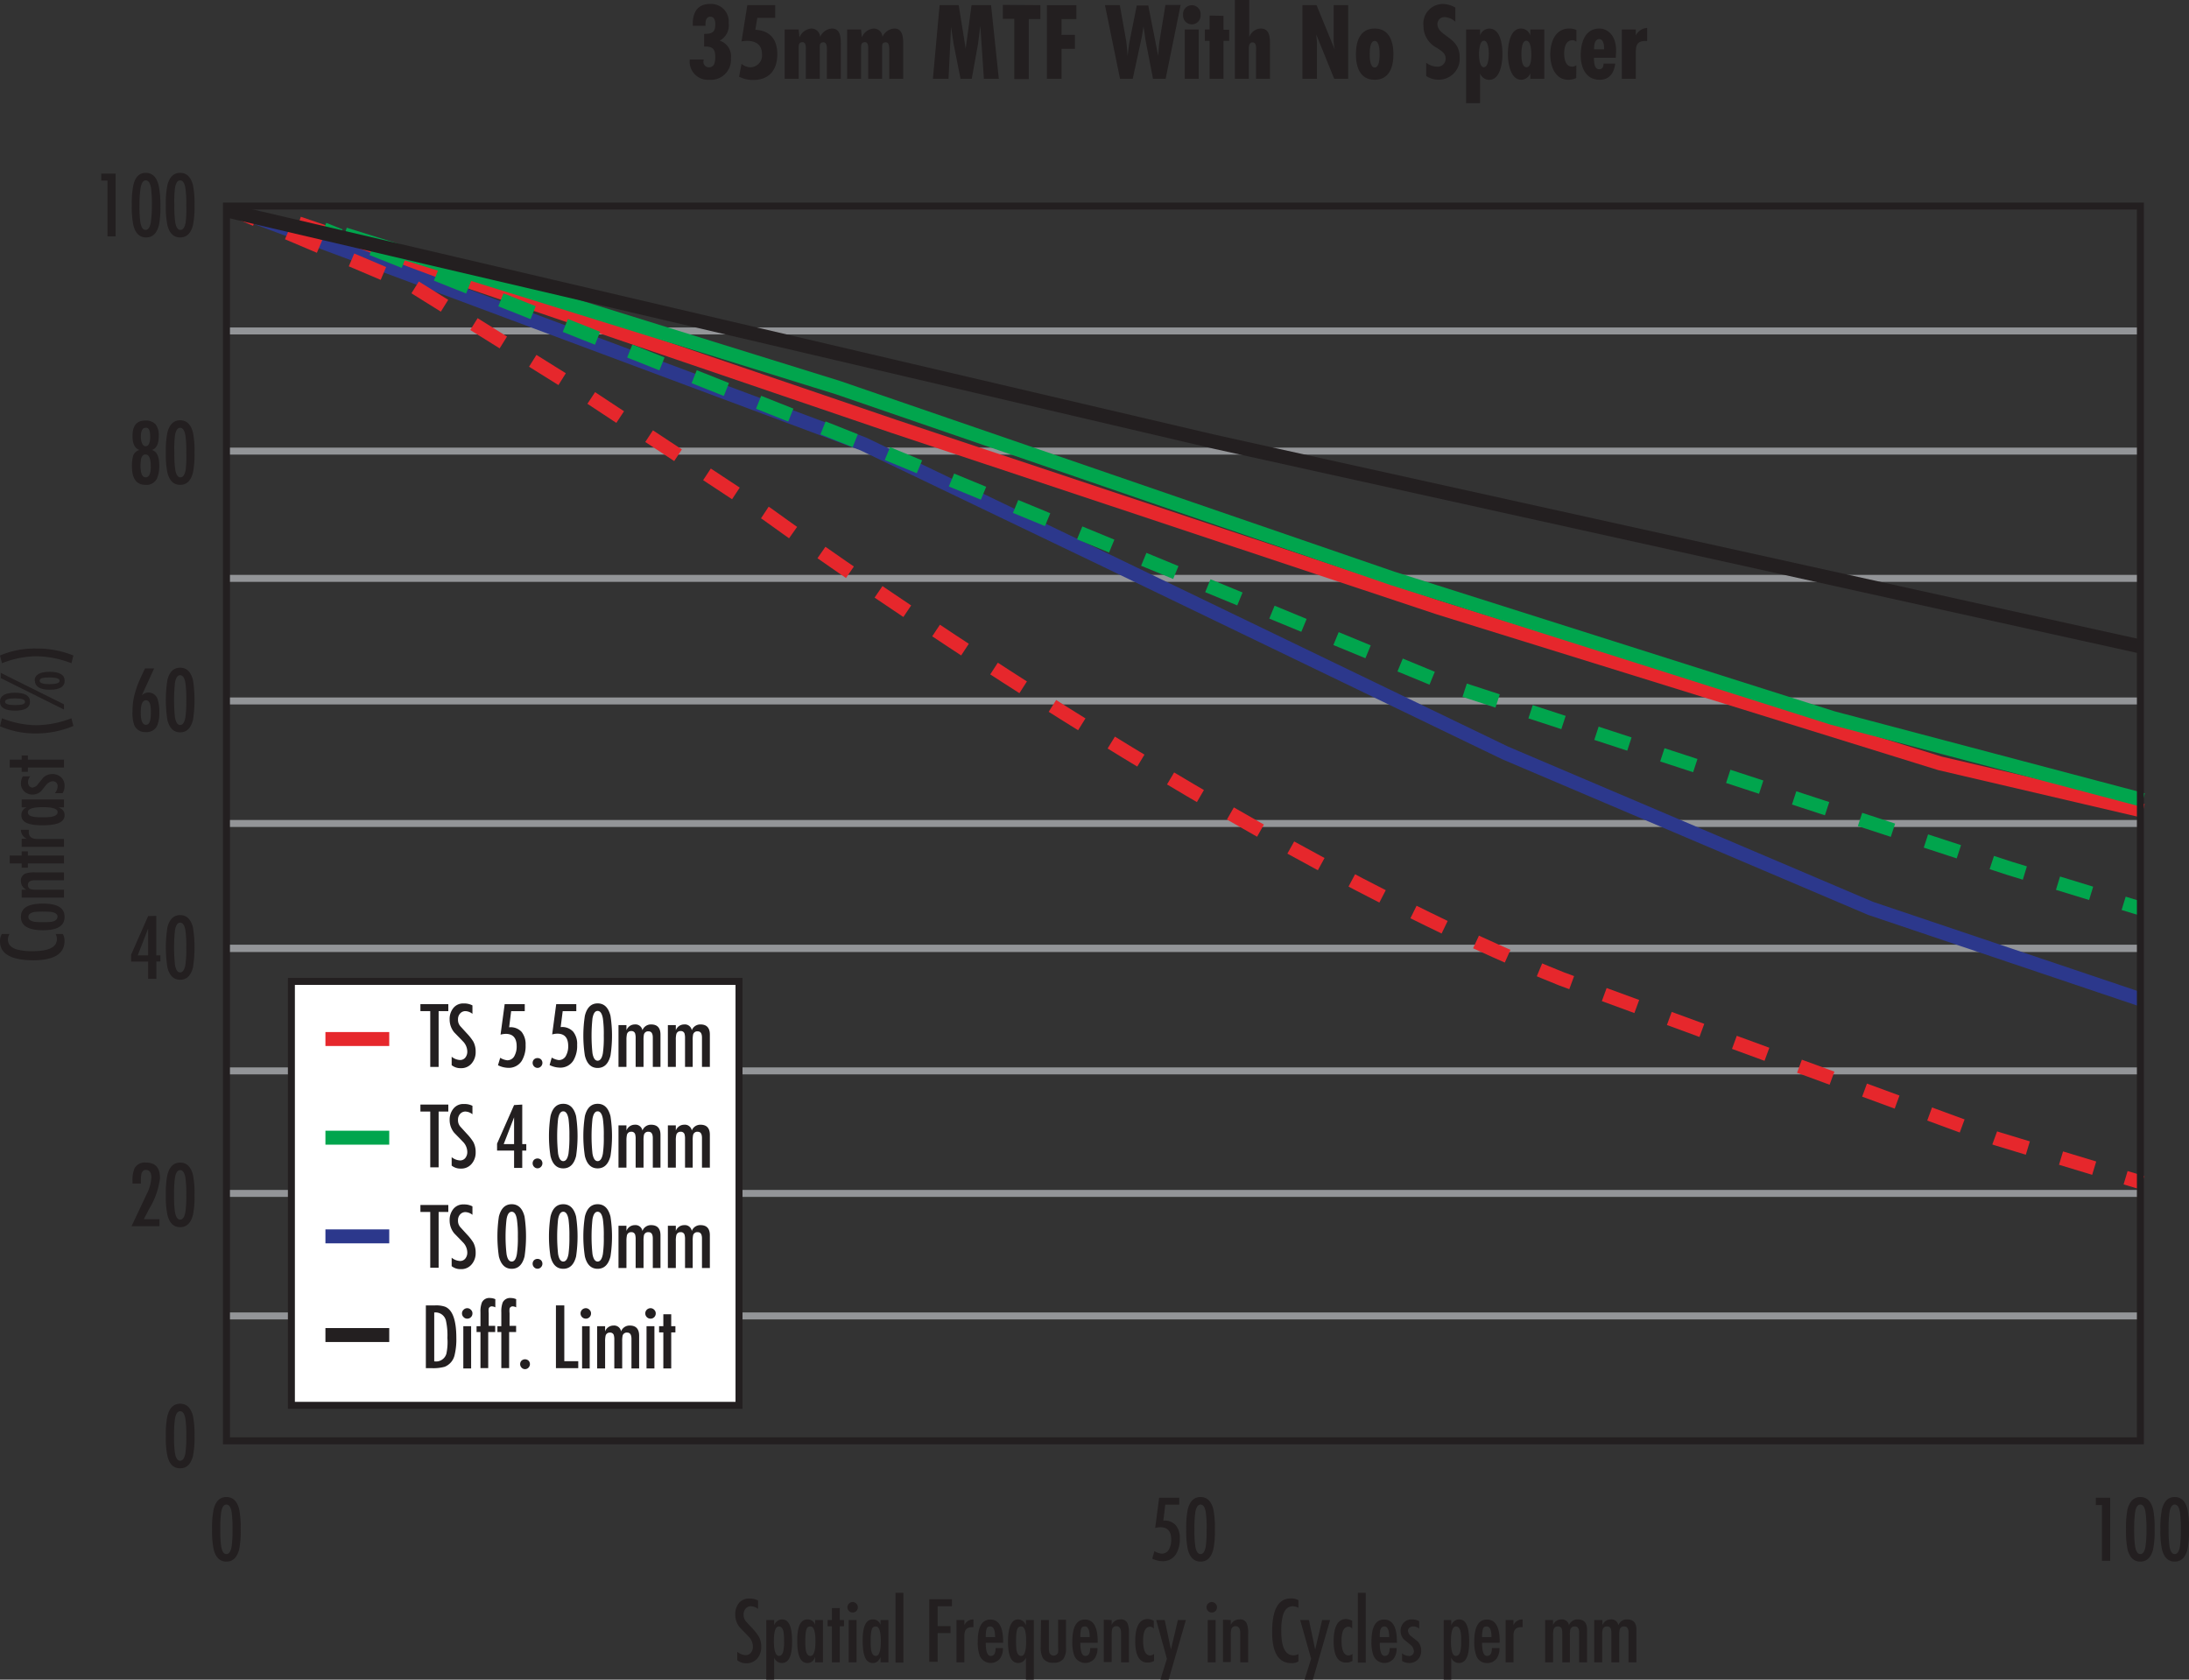 <svg xmlns="http://www.w3.org/2000/svg" viewBox="0 0 313.86 240.87"><rect x="0" y="0" width="313.86" height="240.87" fill="#333333" stroke="none"/><defs><style>.cls-1,.cls-3,.cls-4,.cls-5,.cls-6,.cls-7,.cls-8,.cls-9{fill:none;}.cls-1{stroke:#939598;}.cls-1,.cls-10,.cls-11,.cls-3,.cls-4,.cls-5,.cls-6,.cls-7,.cls-8,.cls-9{stroke-miterlimit:10;}.cls-2{fill:#231f20;}.cls-3,.cls-5{stroke:#e6272c;}.cls-11,.cls-3,.cls-4,.cls-5,.cls-6,.cls-7,.cls-8{stroke-width:2px;}.cls-4{stroke:#2c388c;}.cls-5{stroke-dasharray:4.97 4.97;}.cls-6,.cls-7{stroke:#01a54d;}.cls-7{stroke-dasharray:4.97 4.97;}.cls-10,.cls-11,.cls-8,.cls-9{stroke:#231f20;}.cls-10,.cls-11{fill:#fff;}</style></defs><g id="Layer_2" data-name="Layer 2"><g id="Layer_2-2" data-name="Layer 2"><path class="cls-1" d="M279.44,206.62v0Z"/><path class="cls-1" d="M252,206.62v0Z"/><path class="cls-1" d="M224.56,206.62v0Z"/><path class="cls-1" d="M196.45,206.62v0Z"/><path class="cls-1" d="M169.68,206.62v0Z"/><path class="cls-1" d="M142.23,206.62v0Z"/><path class="cls-1" d="M114.79,206.62v0Z"/><path class="cls-1" d="M87.35,206.62v0Z"/><path class="cls-1" d="M59.91,206.62v0Z"/><line class="cls-1" x1="32.47" y1="47.46" x2="307.27" y2="47.46"/><line class="cls-1" x1="32.47" y1="64.69" x2="307.27" y2="64.69"/><line class="cls-1" x1="32.47" y1="82.94" x2="307.27" y2="82.94"/><line class="cls-1" x1="307.27" y1="100.52" x2="32.47" y2="100.52"/><line class="cls-1" x1="307.27" y1="118.09" x2="32.47" y2="118.09"/><line class="cls-1" x1="307.27" y1="136" x2="32.47" y2="136"/><line class="cls-1" x1="307.27" y1="153.57" x2="32.47" y2="153.57"/><line class="cls-1" x1="307.27" y1="171.14" x2="32.47" y2="171.14"/><line class="cls-1" x1="307.27" y1="136" x2="32.47" y2="136"/><line class="cls-1" x1="307.27" y1="188.71" x2="32.47" y2="188.71"/><path class="cls-2" d="M108.69,229.52v1.21a1.77,1.77,0,0,0-1-.39,1,1,0,0,0-.78.34,1.23,1.23,0,0,0-.29.83,1.42,1.42,0,0,0,.33,1l.92,1a6.66,6.66,0,0,1,.93,1.19,3,3,0,0,1,.35,1.46,2.52,2.52,0,0,1-.56,1.66,2,2,0,0,1-1.56.7,2,2,0,0,1-1.32-.43v-1.21a2.05,2.05,0,0,0,1.18.47.94.94,0,0,0,.81-.39,1.38,1.38,0,0,0,.25-.87,2.12,2.12,0,0,0-.66-1.45l-1.21-1.25a2.89,2.89,0,0,1-.66-1.84,2.56,2.56,0,0,1,.5-1.63,1.82,1.82,0,0,1,1.53-.68A2.51,2.51,0,0,1,108.69,229.52Z"/><path class="cls-2" d="M111,232.32v.78a1.22,1.22,0,0,1,1.13-.87c1,0,1.44,1.06,1.44,3.19s-.5,3.06-1.48,3.06a1.17,1.17,0,0,1-1.09-.78v3.17h-1.13v-8.55Zm.67,5.15c.31,0,.53-.23.64-.68a6.75,6.75,0,0,0,.11-1.43,8.81,8.81,0,0,0-.06-1.25q-.15-.87-.69-.87c-.47,0-.71.7-.71,2.12S111.24,237.47,111.71,237.47Z"/><path class="cls-2" d="M116.88,238.38v-.78a1.6,1.6,0,0,1-.41.64,1,1,0,0,1-.71.24c-1,0-1.45-1.07-1.45-3.2s.5-3.05,1.48-3.05a1.13,1.13,0,0,1,1.09.77v-.68H118v6.06Zm-.67-.91c.47,0,.71-.71.71-2.12s-.24-2.11-.71-2.11-.59.29-.68.87a8.55,8.55,0,0,0-.06,1.24,8.72,8.72,0,0,0,.06,1.25C115.62,237.18,115.85,237.47,116.21,237.47Z"/><path class="cls-2" d="M119.28,230.61h1.13v1.71h.6v.89h-.6v5.17h-1.13v-5.17h-.61v-.89h.61Z"/><path class="cls-2" d="M122.26,231.24a.69.69,0,0,1-.53-.22.72.72,0,0,1-.23-.53.7.7,0,0,1,.23-.53.73.73,0,0,1,.53-.22.71.71,0,0,1,.52.23.69.69,0,0,1,.22.52.74.74,0,0,1-.21.53A.71.71,0,0,1,122.26,231.24Zm.55,1.08v6.06h-1.13v-6.06Z"/><path class="cls-2" d="M126.25,238.38v-.78a1.5,1.5,0,0,1-.41.64,1,1,0,0,1-.71.24c-1,0-1.44-1.07-1.44-3.2s.49-3.05,1.47-3.05a1.13,1.13,0,0,1,1.09.77v-.68h1.13v6.06Zm-.67-.91c.47,0,.71-.71.71-2.12s-.24-2.11-.71-2.11-.59.29-.68.87a8.55,8.55,0,0,0-.06,1.24,8.72,8.72,0,0,0,.06,1.25C125,237.18,125.22,237.47,125.58,237.47Z"/><path class="cls-2" d="M129.53,228.42v10H128.4v-10Z"/><path class="cls-2" d="M133.24,229.34h3.25v1h-2.05v2.85h1.85v1h-1.85v4.12h-1.2Z"/><path class="cls-2" d="M138.27,232.32v.75a1.38,1.38,0,0,1,1.3-.84v1.11h-.19c-.74,0-1.11.37-1.11,1.24v3.8h-1.13v-6.06Z"/><path class="cls-2" d="M143.83,235.58h-2.49c0,1.26.23,1.89.71,1.89s.7-.37.7-1.13h1.05a2.48,2.48,0,0,1-.41,1.49,1.71,1.71,0,0,1-2.92-.41,5.61,5.61,0,0,1-.28-2c0-2.12.6-3.17,1.81-3.17s1.83,1.05,1.83,3.17Zm-2.49-.81h1.34c0-1-.23-1.53-.68-1.53s-.51.19-.6.58A4.94,4.94,0,0,0,141.34,234.77Z"/><path class="cls-2" d="M148.23,232.32v8.55H147.1V237.7a1.17,1.17,0,0,1-1.09.78c-1,0-1.48-1-1.48-3.06s.48-3.19,1.44-3.19a1.2,1.2,0,0,1,1.13.87v-.78Zm-1.8,5.15c.47,0,.7-.7.7-2.11s-.23-2.12-.7-2.12-.59.29-.69.87a12.95,12.95,0,0,0,0,2.49Q145.89,237.47,146.43,237.47Z"/><path class="cls-2" d="M149.26,232.32h1.13v3.8a3.82,3.82,0,0,0,.06.86.67.67,0,0,0,1.26,0,4.81,4.81,0,0,0,0-.84v-3.86h1.13v4.1a2.55,2.55,0,0,1-.36,1.5,1.63,1.63,0,0,1-1.39.56,1.69,1.69,0,0,1-1.55-.64,3.25,3.25,0,0,1-.32-1.66Z"/><path class="cls-2" d="M157.39,235.58H154.9c0,1.26.23,1.89.71,1.89s.7-.37.7-1.13h1.05a2.48,2.48,0,0,1-.41,1.49,1.71,1.71,0,0,1-2.92-.41,5.61,5.61,0,0,1-.28-2c0-2.12.6-3.17,1.81-3.17s1.83,1.05,1.83,3.17Zm-2.49-.81h1.34c0-1-.23-1.53-.68-1.53s-.51.19-.6.58A4.94,4.94,0,0,0,154.9,234.77Z"/><path class="cls-2" d="M159.39,232.32v.7a1.3,1.3,0,0,1,1.23-.79,1,1,0,0,1,1.08.65,3.87,3.87,0,0,1,.17,1.34v4.16h-1.13V234.2c0-.64-.22-1-.67-1a.59.59,0,0,0-.62.49,3.93,3.93,0,0,0-.06.87v3.78h-1.13v-6.06Z"/><path class="cls-2" d="M165.43,232.43v1.14h0a.61.61,0,0,0-.53-.29c-.66,0-1,.68-1,2s.32,2.12,1,2.12a1,1,0,0,0,.57-.22v1a1.74,1.74,0,0,1-.91.24c-1.19,0-1.79-1-1.79-3.07s.6-3.18,1.8-3.18A2.12,2.12,0,0,1,165.43,232.43Z"/><path class="cls-2" d="M165.78,232.32H167l.89,4.23h0l1-4.23h1.14l-2.47,8.55h-1.18l.93-3Z"/><path class="cls-2" d="M173.75,231.24a.69.69,0,0,1-.53-.22.72.72,0,0,1-.23-.53.7.7,0,0,1,.23-.53.73.73,0,0,1,.53-.22.71.71,0,0,1,.52.23.69.69,0,0,1,.22.52.74.74,0,0,1-.21.53A.71.71,0,0,1,173.75,231.24Zm.55,1.08v6.06h-1.13v-6.06Z"/><path class="cls-2" d="M176.47,232.32v.7a1.33,1.33,0,0,1,1.24-.79,1,1,0,0,1,1.08.65,3.87,3.87,0,0,1,.17,1.34v4.16h-1.13V234.2c0-.64-.22-1-.67-1a.61.61,0,0,0-.63.49,3.93,3.93,0,0,0-.06.87v3.78h-1.12v-6.06Z"/><path class="cls-2" d="M186.17,229.48v1.09a1.86,1.86,0,0,0-.77-.23c-.73,0-1.22.46-1.47,1.37a8.34,8.34,0,0,0-.22,2.21c0,2.3.58,3.46,1.74,3.46a1.54,1.54,0,0,0,.72-.18v1.05a1.76,1.76,0,0,1-1,.25q-2.78,0-2.77-4.5c0-3.19.89-4.78,2.69-4.78A2,2,0,0,1,186.17,229.48Z"/><path class="cls-2" d="M186.42,232.32h1.26l.89,4.23h0l1-4.23h1.14l-2.47,8.55h-1.19l.94-3Z"/><path class="cls-2" d="M193.88,232.43v1.14h0a.61.61,0,0,0-.53-.29c-.66,0-1,.68-1,2s.32,2.12,1,2.12a1,1,0,0,0,.57-.22v1a1.74,1.74,0,0,1-.91.24c-1.19,0-1.79-1-1.79-3.07s.6-3.18,1.8-3.18A2.12,2.12,0,0,1,193.88,232.43Z"/><path class="cls-2" d="M195.82,228.42v10h-1.13v-10Z"/><path class="cls-2" d="M200.33,235.58h-2.5c0,1.26.24,1.89.71,1.89s.71-.37.71-1.13h1a2.42,2.42,0,0,1-.41,1.49,1.7,1.7,0,0,1-2.91-.41,5.57,5.57,0,0,1-.29-2c0-2.12.6-3.17,1.81-3.17s1.84,1.05,1.84,3.17Zm-2.5-.81h1.35q0-1.53-.69-1.53c-.3,0-.5.19-.6.58A4.94,4.94,0,0,0,197.83,234.77Z"/><path class="cls-2" d="M203.48,232.49v1.07a1.19,1.19,0,0,0-.83-.32.88.88,0,0,0-.55.17.56.56,0,0,0-.22.47,1.09,1.09,0,0,0,.5.8c.54.43.84.67.9.73a1.81,1.81,0,0,1,.49,1.27,1.78,1.78,0,0,1-.47,1.3,1.66,1.66,0,0,1-1.27.5,1.91,1.91,0,0,1-1-.29v-1.1a1.53,1.53,0,0,0,.93.38.67.67,0,0,0,.76-.77,1.35,1.35,0,0,0-.54-.88l-.86-.7a1.73,1.73,0,0,1-.5-1.24,1.62,1.62,0,0,1,.45-1.18,1.52,1.52,0,0,1,1.17-.47A2,2,0,0,1,203.48,232.49Z"/><path class="cls-2" d="M208.08,232.32v.78a1.22,1.22,0,0,1,1.13-.87c1,0,1.44,1.06,1.44,3.19s-.49,3.06-1.48,3.06a1.17,1.17,0,0,1-1.09-.78v3.17H207v-8.55Zm.67,5.15c.31,0,.53-.23.64-.68a6.75,6.75,0,0,0,.11-1.43,8.81,8.81,0,0,0-.06-1.25q-.15-.87-.69-.87c-.47,0-.71.7-.71,2.12S208.28,237.47,208.75,237.47Z"/><path class="cls-2" d="M215,235.58H212.5c0,1.26.23,1.89.7,1.89s.71-.37.71-1.13H215a2.48,2.48,0,0,1-.41,1.49,1.58,1.58,0,0,1-1.36.65,1.56,1.56,0,0,1-1.56-1.06,5.57,5.57,0,0,1-.29-2c0-2.12.61-3.17,1.82-3.17s1.83,1.05,1.83,3.17Zm-2.49-.81h1.34c0-1-.23-1.53-.68-1.53s-.51.19-.6.58A4.94,4.94,0,0,0,212.5,234.77Z"/><path class="cls-2" d="M217,232.32v.75a1.39,1.39,0,0,1,1.31-.84v1.11h-.19c-.75,0-1.12.37-1.12,1.24v3.8h-1.12v-6.06Z"/><path class="cls-2" d="M222.67,232.32v.75a1.27,1.27,0,0,1,1.2-.84,1,1,0,0,1,1.09.84h0a1.29,1.29,0,0,1,1.25-.84c.89,0,1.34.49,1.34,1.46v4.69h-1.13v-4.24c0-.6-.2-.9-.61-.9a.61.61,0,0,0-.66.44,3.77,3.77,0,0,0-.06.85v3.85H224v-4.11a2.25,2.25,0,0,0-.08-.7.54.54,0,0,0-.56-.33.59.59,0,0,0-.61.45,3.67,3.67,0,0,0-.07.84v3.85h-1.14v-6.06Z"/><path class="cls-2" d="M229.75,232.32v.75a1.27,1.27,0,0,1,1.2-.84,1,1,0,0,1,1.09.84h0a1.29,1.29,0,0,1,1.25-.84c.89,0,1.34.49,1.34,1.46v4.69h-1.13v-4.24c0-.6-.2-.9-.61-.9a.61.61,0,0,0-.66.44,3.77,3.77,0,0,0-.06.85v3.85h-1.13v-4.11a2.25,2.25,0,0,0-.08-.7.54.54,0,0,0-.56-.33.59.59,0,0,0-.61.45,3.67,3.67,0,0,0-.07.84v3.85h-1.14v-6.06Z"/><path class="cls-2" d="M.26,133.94h1.1a1.69,1.69,0,0,0-.23.76c0,.73.45,1.22,1.37,1.48a8.7,8.7,0,0,0,2.2.22c2.31,0,3.46-.58,3.46-1.74a1.48,1.48,0,0,0-.18-.72H9a1.85,1.85,0,0,1,.25,1c0,1.84-1.5,2.77-4.5,2.77Q0,137.67,0,135A2.08,2.08,0,0,1,.26,133.94Z"/><path class="cls-2" d="M9.26,131.49c0,1.27-1,1.91-3.1,1.91S3,132.76,3,131.49s1-1.91,3.15-1.91S9.26,130.22,9.26,131.49Zm-1,0c0-.37-.29-.61-.87-.71a9.45,9.45,0,0,0-1.2-.05,9.78,9.78,0,0,0-1.24.05c-.58.1-.88.34-.88.71s.3.59.88.7a8.9,8.9,0,0,0,1.24.05,8.68,8.68,0,0,0,1.2-.05C7.94,132.08,8.23,131.85,8.23,131.49Z"/><path class="cls-2" d="M3.11,127.59H3.8A1.34,1.34,0,0,1,3,126.35a1.06,1.06,0,0,1,.65-1.08A3.87,3.87,0,0,1,5,125.1H9.17v1.13H5c-.64,0-1,.23-1,.68a.6.6,0,0,0,.49.62,4.1,4.1,0,0,0,.88.06H9.17v1.13H3.11Z"/><path class="cls-2" d="M1.39,123.82v-1.13H3.11v-.6H4v.6H9.17v1.13H4v.61H3.11v-.61Z"/><path class="cls-2" d="M3.11,120.28h.74A1.38,1.38,0,0,1,3,119H4.13v.2q-.08,1.11,1.23,1.11H9.17v1.13H3.11Z"/><path class="cls-2" d="M9.17,115.78H8.39a1.75,1.75,0,0,1,.63.41,1,1,0,0,1,.24.72c0,1-1.06,1.44-3.2,1.44s-3-.49-3-1.48a1.16,1.16,0,0,1,.77-1.09H3.11v-1.13H9.17Zm-.91.67c0-.47-.71-.7-2.13-.7S4,116,4,116.45s.29.59.88.69a8.39,8.39,0,0,0,1.23.06,8.62,8.62,0,0,0,1.25-.06C8,117,8.26,116.81,8.26,116.45Z"/><path class="cls-2" d="M3.28,111.33H4.34a1.24,1.24,0,0,0-.32.84.89.89,0,0,0,.17.54.59.59,0,0,0,.48.23,1.13,1.13,0,0,0,.79-.51l.73-.9A1.87,1.87,0,0,1,7.46,111a1.86,1.86,0,0,1,1.31.47,1.67,1.67,0,0,1,.49,1.27,1.91,1.91,0,0,1-.28,1H7.87a1.52,1.52,0,0,0,.39-.94.68.68,0,0,0-.77-.76,1.36,1.36,0,0,0-.89.54l-.7.87a1.7,1.7,0,0,1-1.23.49,1.65,1.65,0,0,1-1.19-.45A1.56,1.56,0,0,1,3,112.35,1.94,1.94,0,0,1,3.28,111.33Z"/><path class="cls-2" d="M1.39,110.07v-1.13H3.11v-.6H4v.6H9.17v1.13H4v.61H3.11v-.61Z"/><path class="cls-2" d="M0,104.15.28,103a13.89,13.89,0,0,0,4.83,1,14.31,14.31,0,0,0,5.13-1l.28,1.11a13.91,13.91,0,0,1-5.34,1.07A12.75,12.75,0,0,1,0,104.15Z"/><path class="cls-2" d="M0,100.63c0-.86.72-1.29,2.15-1.29s2.15.43,2.15,1.29-.72,1.28-2.15,1.28S0,101.48,0,100.63Zm.11-3.39v-.75L9.17,101v.75Zm3.47,3.39c0-.32-.48-.48-1.43-.48s-1.43.16-1.43.48.48.48,1.43.48S3.59,101,3.59,100.63Zm1.39-3c0-.86.72-1.29,2.15-1.29s2.15.43,2.15,1.29-.72,1.28-2.15,1.28S5,98.43,5,97.58Zm.72,0c0,.32.47.48,1.42.48s1.44-.16,1.44-.48-.48-.48-1.44-.48S5.7,97.26,5.7,97.58Z"/><path class="cls-2" d="M5.18,93A13.91,13.91,0,0,1,10.52,94l-.28,1.11a14.31,14.31,0,0,0-5.13-1,13.89,13.89,0,0,0-4.83,1L0,94A12.75,12.75,0,0,1,5.18,93Z"/><path class="cls-2" d="M14.52,24.9h2.06v9H15.41v-8h-.89Z"/><path class="cls-2" d="M20.9,24.79c.93,0,1.54.59,1.84,1.77A13.61,13.61,0,0,1,23,29.42a13.61,13.61,0,0,1-.21,2.86c-.3,1.18-.91,1.77-1.84,1.77s-1.54-.59-1.83-1.77a12.8,12.8,0,0,1-.22-2.86,12.8,12.8,0,0,1,.22-2.86Q19.51,24.79,20.9,24.79Zm.88,4.63a17.38,17.38,0,0,0-.13-2.48c-.13-.72-.38-1.07-.75-1.07s-.61.35-.74,1.07A16,16,0,0,0,20,29.42a16,16,0,0,0,.13,2.48c.13.72.37,1.07.74,1.07s.62-.35.75-1.07A17.38,17.38,0,0,0,21.78,29.42Z"/><path class="cls-2" d="M25.83,24.79c.93,0,1.54.59,1.84,1.77a13.44,13.44,0,0,1,.22,2.86,13.44,13.44,0,0,1-.22,2.86c-.3,1.18-.91,1.77-1.84,1.77s-1.54-.59-1.83-1.77a12.8,12.8,0,0,1-.22-2.86A12.8,12.8,0,0,1,24,26.56C24.29,25.38,24.91,24.79,25.83,24.79Zm.88,4.63a16,16,0,0,0-.13-2.48c-.13-.72-.38-1.07-.75-1.07s-.61.35-.74,1.07A16,16,0,0,0,25,29.42a16,16,0,0,0,.13,2.48c.13.72.38,1.07.74,1.07s.62-.35.75-1.07A16,16,0,0,0,26.71,29.42Z"/><path class="cls-2" d="M20,64.53v0c-.67-.22-1-.89-1-2q0-2.22,1.8-2.22a1.86,1.86,0,0,1,1.55.59,2.64,2.64,0,0,1,.41,1.63c0,1.13-.33,1.8-1,2h0c.71.18,1.07.9,1.07,2.18a4.32,4.32,0,0,1-.34,1.94,1.65,1.65,0,0,1-1.62.88c-1.3,0-1.95-.88-1.95-2.65a5.29,5.29,0,0,1,.14-1.41A1.29,1.29,0,0,1,20,64.53Zm.87,3.92c.5,0,.75-.5.75-1.51q0-1.77-.75-1.77c-.33,0-.54.22-.65.68a6.55,6.55,0,0,0-.07,1.09C20.18,68,20.42,68.45,20.9,68.45Zm0-4.46q.66,0,.66-1.38t-.66-1.26c-.44,0-.67.42-.67,1.26S20.47,64,20.91,64Z"/><path class="cls-2" d="M25.83,60.27c.93,0,1.54.59,1.84,1.78a13.26,13.26,0,0,1,.22,2.85,13.44,13.44,0,0,1-.22,2.86c-.3,1.18-.91,1.77-1.84,1.77s-1.54-.59-1.83-1.77a12.8,12.8,0,0,1-.22-2.86A12.63,12.63,0,0,1,24,62.05C24.29,60.86,24.91,60.27,25.83,60.27Zm.88,4.63a16,16,0,0,0-.13-2.48c-.13-.71-.38-1.07-.75-1.07s-.61.36-.74,1.07A16,16,0,0,0,25,64.9a16.23,16.23,0,0,0,.13,2.49c.13.71.38,1.06.74,1.06s.62-.35.75-1.06A16.23,16.23,0,0,0,26.71,64.9Z"/><path class="cls-2" d="M20.79,95.86H22.1l-1.77,3.86,0,0a1.39,1.39,0,0,1,.93-.41,1.37,1.37,0,0,1,1.35,1,5.65,5.65,0,0,1,.23,1.83,4.69,4.69,0,0,1-.31,1.94,1.66,1.66,0,0,1-1.64.9,1.65,1.65,0,0,1-1.64-1A5.22,5.22,0,0,1,19,102a9.34,9.34,0,0,1,.53-3.17C19.66,98.28,20.1,97.31,20.79,95.86Zm.84,6.34a5.07,5.07,0,0,0-.08-1.1c-.1-.45-.31-.68-.62-.68-.5,0-.75.59-.75,1.76s.25,1.76.75,1.76S21.63,103.36,21.63,102.2Z"/><path class="cls-2" d="M25.83,95.75c.93,0,1.54.59,1.84,1.78a18.64,18.64,0,0,1,0,5.71c-.3,1.18-.91,1.78-1.84,1.78s-1.54-.6-1.83-1.78a18.64,18.64,0,0,1,0-5.71C24.29,96.34,24.91,95.75,25.83,95.75Zm.88,4.63a16,16,0,0,0-.13-2.48c-.13-.71-.38-1.07-.75-1.07s-.61.36-.74,1.07a23.82,23.82,0,0,0,0,5c.13.71.38,1.07.74,1.07s.62-.36.75-1.07A16.14,16.14,0,0,0,26.71,100.38Z"/><path class="cls-2" d="M22.41,131.34V137H23v.88h-.58v2.49H21.24V137.9H18.8v-1l2.44-5.53ZM21.24,137v-3.84L19.75,137Z"/><path class="cls-2" d="M25.83,131.23c.93,0,1.54.6,1.84,1.78a18.64,18.64,0,0,1,0,5.71c-.3,1.18-.91,1.78-1.84,1.78s-1.54-.6-1.83-1.78A18.64,18.64,0,0,1,24,133C24.29,131.83,24.91,131.23,25.83,131.23Zm.88,4.63a16.08,16.08,0,0,0-.13-2.48c-.13-.71-.38-1.07-.75-1.07s-.61.36-.74,1.07a23.82,23.82,0,0,0,0,5c.13.71.38,1.07.74,1.07s.62-.36.75-1.07A16.05,16.05,0,0,0,26.71,135.86Z"/><path class="cls-2" d="M20.94,166.72c1.34,0,2,.74,2,2.23a11.05,11.05,0,0,1-1.56,4.42l-.76,1.47h2.24v1h-4l2.19-4.64a5.74,5.74,0,0,0,.65-2.35c0-.72-.27-1.08-.8-1.08-.35,0-.56.24-.65.72a6.67,6.67,0,0,0-.05,1v.24H19v-.32a4.29,4.29,0,0,1,.31-1.91A1.67,1.67,0,0,1,20.94,166.72Z"/><path class="cls-2" d="M25.83,166.72c.93,0,1.54.59,1.84,1.77a13.44,13.44,0,0,1,.22,2.86,13.26,13.26,0,0,1-.22,2.85c-.3,1.19-.91,1.78-1.84,1.78s-1.54-.59-1.83-1.78a12.63,12.63,0,0,1-.22-2.85,12.8,12.8,0,0,1,.22-2.86C24.29,167.31,24.91,166.72,25.83,166.72Zm.88,4.63a16.23,16.23,0,0,0-.13-2.49c-.13-.71-.38-1.06-.75-1.06s-.61.35-.74,1.06a16.23,16.23,0,0,0-.13,2.49,16,16,0,0,0,.13,2.48c.13.71.38,1.07.74,1.07s.62-.36.75-1.07A16,16,0,0,0,26.71,171.35Z"/><path class="cls-2" d="M32.46,214.68c.93,0,1.54.59,1.84,1.77a13.61,13.61,0,0,1,.21,2.86,13.43,13.43,0,0,1-.21,2.85c-.3,1.19-.91,1.78-1.84,1.78s-1.54-.59-1.83-1.78a12.63,12.63,0,0,1-.22-2.85,12.8,12.8,0,0,1,.22-2.86Q31.07,214.68,32.46,214.68Zm.88,4.63a17.65,17.65,0,0,0-.13-2.49c-.13-.71-.38-1.06-.75-1.06s-.61.35-.74,1.06a16.23,16.23,0,0,0-.13,2.49,16,16,0,0,0,.13,2.48c.13.71.37,1.07.74,1.07s.62-.36.75-1.07A17.38,17.38,0,0,0,33.34,219.31Z"/><path class="cls-2" d="M166.2,214.78h2.88v1h-2l-.28,2.29a2.09,2.09,0,0,1,1.79.67,2.79,2.79,0,0,1,.57,1.87,4.19,4.19,0,0,1-.55,2.27,2.21,2.21,0,0,1-2,1,3.36,3.36,0,0,1-1.4-.37l.31-1.07a2.47,2.47,0,0,0,1.06.36,1.16,1.16,0,0,0,1.08-.71,2.89,2.89,0,0,0,.27-1.31c0-1.18-.52-1.77-1.57-1.77a2.75,2.75,0,0,0-.73.11Z"/><path class="cls-2" d="M172.14,214.68c.92,0,1.54.59,1.83,1.77a12.8,12.8,0,0,1,.22,2.86,12.63,12.63,0,0,1-.22,2.85c-.29,1.19-.91,1.78-1.83,1.78s-1.54-.59-1.84-1.78a13.26,13.26,0,0,1-.22-2.85,13.44,13.44,0,0,1,.22-2.86C170.6,215.27,171.21,214.68,172.14,214.68Zm.87,4.63a16.23,16.23,0,0,0-.13-2.49c-.13-.71-.38-1.06-.74-1.06s-.62.35-.75,1.06a16.23,16.23,0,0,0-.13,2.49,16,16,0,0,0,.13,2.48c.13.71.38,1.07.75,1.07s.61-.36.74-1.07A16,16,0,0,0,173,219.31Z"/><path class="cls-2" d="M300.5,214.78h2.06v9.05h-1.18v-8h-.88Z"/><path class="cls-2" d="M306.88,214.68c.93,0,1.54.59,1.84,1.77a13.61,13.61,0,0,1,.21,2.86,13.43,13.43,0,0,1-.21,2.85c-.3,1.19-.91,1.78-1.84,1.78s-1.54-.59-1.84-1.78a13.43,13.43,0,0,1-.21-2.85,13.61,13.61,0,0,1,.21-2.86C305.34,215.27,306,214.68,306.88,214.68Zm.88,4.63a15.91,15.91,0,0,0-.14-2.49c-.12-.71-.37-1.06-.74-1.06s-.62.35-.74,1.06a15.91,15.91,0,0,0-.14,2.49,15.67,15.67,0,0,0,.14,2.48c.12.71.37,1.07.74,1.07s.62-.36.74-1.07A15.67,15.67,0,0,0,307.76,219.31Z"/><path class="cls-2" d="M311.81,214.68c.93,0,1.54.59,1.84,1.77a13.61,13.61,0,0,1,.21,2.86,13.43,13.43,0,0,1-.21,2.85c-.3,1.19-.91,1.78-1.84,1.78s-1.54-.59-1.83-1.78a12.63,12.63,0,0,1-.22-2.85,12.8,12.8,0,0,1,.22-2.86Q310.41,214.68,311.81,214.68Zm.88,4.63a17.65,17.65,0,0,0-.13-2.49c-.13-.71-.38-1.06-.75-1.06s-.61.35-.74,1.06a16.23,16.23,0,0,0-.13,2.49,16,16,0,0,0,.13,2.48c.13.71.37,1.07.74,1.07s.62-.36.75-1.07A17.38,17.38,0,0,0,312.69,219.31Z"/><path class="cls-2" d="M100.85,8.82a.79.79,0,0,0,.79.83c.85,0,.91-.87.91-1.5,0-1.17-.41-1.51-1.59-1.47V4.86c1.14,0,1.6-.22,1.6-1.39,0-.47-.1-1.07-.71-1.07s-.7.63-.7,1.09V3.7H99.34C99.25,2,99.86.57,101.8.57a2.52,2.52,0,0,1,2.68,2.76,2.46,2.46,0,0,1-1.3,2.5v0a2.33,2.33,0,0,1,1.62,2.5,2.88,2.88,0,0,1-3.12,3.11A2.61,2.61,0,0,1,98.9,8.53h2Z"/><path class="cls-2" d="M107.15.74h4V2.56h-2.57l-.28,1.71c2.14.11,3.15,1.42,3.15,3.49,0,2.26-1.14,3.71-3.48,3.71a4.45,4.45,0,0,1-2-.47l.35-1.84a2.07,2.07,0,0,0,1.29.49,1.7,1.7,0,0,0,1.64-1.92c0-1.31-.89-1.87-2.13-1.87a5.42,5.42,0,0,0-.8.08Z"/><path class="cls-2" d="M114.63,5.36h0a2,2,0,0,1,1.74-1.27,1.26,1.26,0,0,1,1.22,1.2h0a2,2,0,0,1,1.69-1.2c1.28,0,1.28,1.41,1.28,2.33V11.3h-2V7.47c0-.37.1-1.4-.49-1.4s-.53.47-.53.79V11.3h-2v-4c0-.35.09-1.25-.47-1.25s-.56.45-.56.82V11.3h-2V4.23h2Z"/><path class="cls-2" d="M123.57,5.36h0a2,2,0,0,1,1.74-1.27,1.26,1.26,0,0,1,1.22,1.2h0a2,2,0,0,1,1.7-1.2c1.27,0,1.27,1.41,1.27,2.33V11.3h-2V7.47c0-.37.1-1.4-.49-1.4s-.53.47-.53.79V11.3h-2v-4c0-.35.1-1.25-.46-1.25s-.56.45-.56.82V11.3h-2V4.23h2Z"/><path class="cls-2" d="M137.46.74l1,6.24h0l.84-6.24h2.8l1.11,10.56h-2.14l-.51-7.6h0l-.33,2.6-.9,5h-1.61l-1-5.05-.35-2.36V3.7h0L136,11.3h-2.24L134.72.74Z"/><path class="cls-2" d="M149.17.74v2h-1.66v8.6h-2.08V2.7h-1.64v-2Z"/><path class="cls-2" d="M154.33.74v2H152.2V5h1.92v2H152.2V11.3h-2.09V.74Z"/><path class="cls-2" d="M160.56.74l.9,5.05c.12.74.15,1.49.22,2.24h0c.1-.75.15-1.5.31-2.24l1-5h1.65L166.06,8h0c.07-.75.09-1.47.21-2.22l.83-5.07h2.18L167.13,11.3h-1.81l-1.08-5.57c-.07-.65-.19-1.29-.29-1.93h0c-.11.64-.18,1.28-.33,1.93l-1.21,5.57h-1.82L158.43.74Z"/><path class="cls-2" d="M169.63,2.12a1.26,1.26,0,1,1,2.51,0,1.26,1.26,0,1,1-2.51,0Zm2.24,2.11V11.3h-2V4.23Z"/><path class="cls-2" d="M175.43,2.27v2h.81V5.86h-.81V11.3h-2V5.86h-.68V4.23h.68v-2Z"/><path class="cls-2" d="M179.12,0V5.32h0a1.83,1.83,0,0,1,1.64-1.23c1.46,0,1.33,1.63,1.33,2.65V11.3h-2V7.42c0-.36.14-1.34-.49-1.34-.45,0-.54.46-.54.81V11.3h-2V0Z"/><path class="cls-2" d="M188.77.74l2.61,6.38,0,0a7,7,0,0,1-.16-1.6V.74h2.08V11.3h-2l-2.58-6.37,0,0,.1,1.06V11.3h-2.08V.74Z"/><path class="cls-2" d="M199.79,7.77c0,1.81-.57,3.67-2.69,3.67s-2.69-1.86-2.69-3.67.57-3.68,2.69-3.68S199.79,6,199.79,7.77Zm-3.4,0c0,.41,0,1.91.71,1.91s.71-1.5.71-1.91,0-1.9-.71-1.9S196.39,7.37,196.39,7.77Z"/><path class="cls-2" d="M208.67,3.12a2.43,2.43,0,0,0-1.52-.67,1,1,0,0,0-1.05,1c0,1.74,3.18,1.83,3.18,4.69a3,3,0,0,1-3,3.29,3.24,3.24,0,0,1-1.79-.53V9a2.67,2.67,0,0,0,1.58.56,1.14,1.14,0,0,0,1.21-1.15c0-.81-.65-1.12-1.24-1.54a3.49,3.49,0,0,1-1.94-3.14A2.81,2.81,0,0,1,206.82.57a3.66,3.66,0,0,1,1.85.52Z"/><path class="cls-2" d="M212.21,5.1h0a1.43,1.43,0,0,1,1.32-1c1.67,0,1.89,2.45,1.89,3.67s-.29,3.68-1.9,3.68a1.42,1.42,0,0,1-1.31-.93h0v4.28h-2V4.23h2Zm1.26,2.63c0-.4-.06-1.89-.7-1.89s-.71,1.5-.71,1.89.05,1.91.69,1.91S213.47,8.18,213.47,7.73Z"/><path class="cls-2" d="M219.42,10.51h0a1.45,1.45,0,0,1-1.3.93c-1.6,0-1.92-2.54-1.92-3.68s.23-3.67,1.89-3.67a1.42,1.42,0,0,1,1.33,1h0V4.23h2V11.3h-2Zm.14-2.78c0-.39-.05-1.89-.72-1.89s-.7,1.49-.7,1.89,0,1.91.73,1.91S219.56,8.11,219.56,7.73Z"/><path class="cls-2" d="M226,11.19a2.56,2.56,0,0,1-1.13.25c-1.92,0-2.59-2-2.59-3.62,0-1.78.7-3.73,2.74-3.73a2.37,2.37,0,0,1,1,.21V6a.73.73,0,0,0-.57-.23c-1,0-1.18,1.17-1.18,1.89s.16,1.9,1.15,1.9a1.06,1.06,0,0,0,.6-.21Z"/><path class="cls-2" d="M231.67,8.29h-3.13c0,.52,0,1.64.75,1.64.5,0,.63-.39.63-.81h1.68c-.17,1.3-.8,2.32-2.24,2.32-2,0-2.72-1.77-2.72-3.53s.61-3.82,2.67-3.82c1.31,0,2.51,1.16,2.4,3.39ZM230,6.91c0-.47-.1-1.31-.71-1.31s-.73.82-.73,1.26v.21H230Z"/><path class="cls-2" d="M234.54,4.23v.85h0A2,2,0,0,1,236.17,4V5.88l-.3,0c-1.32,0-1.33.86-1.33,1.91V11.3h-2V4.23Z"/><polyline class="cls-3" points="307.27 116.27 278.16 109.47 206.36 87.17 128.22 61.16 42.81 32.03"/><polyline class="cls-4" points="36.71 31.17 123.77 63.66 158.66 80.4 215.8 107.97 268.22 130.27 306.88 143.3"/><line class="cls-3" x1="34.37" y1="30.48" x2="36.67" y2="31.46"/><path class="cls-5" d="M41.25,33.39,59.18,41l23,14.36L110,73.72s64.23,46.8,113.93,66.67l62.29,22.87,16.2,4.91"/><line class="cls-3" x1="304.77" y1="168.89" x2="307.16" y2="169.61"/><polyline class="cls-6" points="49.42 33.61 120.16 55.59 199.65 82.94 262.75 102.96 307.27 114.73"/><line class="cls-6" x1="46.41" y1="32.89" x2="48.73" y2="33.81"/><polyline class="cls-7" points="53.35 35.65 126.37 64.69 207.6 98.19 288.09 124.51 302.12 128.81"/><line class="cls-6" x1="304.49" y1="129.54" x2="306.88" y2="130.27"/><polyline class="cls-8" points="32.71 30.23 174.22 63.37 307.16 92.77"/><path class="cls-2" d="M25.83,201.3c.93,0,1.54.59,1.84,1.77a13.44,13.44,0,0,1,.22,2.86,13.26,13.26,0,0,1-.22,2.85c-.3,1.19-.91,1.78-1.84,1.78S24.29,210,24,208.78a12.63,12.63,0,0,1-.22-2.85,12.8,12.8,0,0,1,.22-2.86C24.29,201.89,24.91,201.3,25.83,201.3Zm.88,4.63a16.23,16.23,0,0,0-.13-2.49c-.13-.71-.38-1.06-.75-1.06s-.61.35-.74,1.06a16.23,16.23,0,0,0-.13,2.49,16,16,0,0,0,.13,2.48c.13.71.38,1.07.74,1.07s.62-.36.75-1.07A16,16,0,0,0,26.71,205.93Z"/><rect class="cls-9" x="32.47" y="29.55" width="274.42" height="177.07"/><rect class="cls-10" x="41.78" y="140.74" width="64.18" height="60.79"/><path class="cls-2" d="M60.28,144h4v1H62.89v8h-1.2v-8H60.28Z"/><path class="cls-2" d="M67.74,144.18v1.21a1.72,1.72,0,0,0-1-.39,1,1,0,0,0-.77.34,1.19,1.19,0,0,0-.3.83,1.38,1.38,0,0,0,.34,1l.91,1a7.37,7.37,0,0,1,.94,1.19,3,3,0,0,1,.34,1.46,2.47,2.47,0,0,1-.56,1.66,1.92,1.92,0,0,1-1.56.7,2,2,0,0,1-1.32-.43v-1.21a2.05,2.05,0,0,0,1.19.47.94.94,0,0,0,.8-.39,1.38,1.38,0,0,0,.25-.87,2.12,2.12,0,0,0-.66-1.45c-.17-.19-.58-.6-1.21-1.25a2.89,2.89,0,0,1-.66-1.84,2.5,2.5,0,0,1,.51-1.63,1.8,1.8,0,0,1,1.52-.68A2.49,2.49,0,0,1,67.74,144.18Z"/><path class="cls-2" d="M72.36,144h2.88v1H73.29L73,147.32a2.12,2.12,0,0,1,1.8.67,2.84,2.84,0,0,1,.56,1.87,4.1,4.1,0,0,1-.55,2.27,2.2,2.2,0,0,1-2,1,3.44,3.44,0,0,1-1.41-.37l.32-1.07a2.44,2.44,0,0,0,1,.36,1.14,1.14,0,0,0,1.08-.71,2.74,2.74,0,0,0,.28-1.3c0-1.19-.53-1.78-1.57-1.78a3.31,3.31,0,0,0-.74.11Z"/><path class="cls-2" d="M77.08,153.14a.67.67,0,0,1-.51-.22.72.72,0,0,1,0-1,.75.75,0,0,1,1,0,.72.72,0,0,1,0,1A.67.67,0,0,1,77.08,153.14Z"/><path class="cls-2" d="M79.75,144h2.88v1H80.68l-.29,2.29a2.12,2.12,0,0,1,1.8.67,2.78,2.78,0,0,1,.56,1.87,4.1,4.1,0,0,1-.55,2.27,2.19,2.19,0,0,1-2,1,3.36,3.36,0,0,1-1.4-.37l.31-1.07a2.48,2.48,0,0,0,1,.36,1.14,1.14,0,0,0,1.08-.71,2.74,2.74,0,0,0,.28-1.3c0-1.19-.52-1.78-1.57-1.78a3.16,3.16,0,0,0-.73.11Z"/><path class="cls-2" d="M85.69,143.89c.93,0,1.54.59,1.84,1.77a18.7,18.7,0,0,1,0,5.72c-.3,1.18-.91,1.77-1.84,1.77s-1.54-.59-1.83-1.77a18.7,18.7,0,0,1,0-5.72C84.15,144.48,84.77,143.89,85.69,143.89Zm.88,4.63a16,16,0,0,0-.13-2.48c-.13-.72-.38-1.07-.75-1.07s-.61.35-.74,1.07a23.72,23.72,0,0,0,0,5c.13.72.38,1.07.74,1.07s.62-.35.75-1.07A16,16,0,0,0,86.57,148.52Z"/><path class="cls-2" d="M89.82,147v.75a1.27,1.27,0,0,1,1.2-.84,1,1,0,0,1,1.09.84h0a1.29,1.29,0,0,1,1.25-.84c.89,0,1.34.49,1.34,1.46V153H93.6V148.8c0-.6-.2-.9-.61-.9a.61.61,0,0,0-.66.44,3.77,3.77,0,0,0-.06.85V153H91.14v-4.11a2.25,2.25,0,0,0-.08-.7.54.54,0,0,0-.56-.33.59.59,0,0,0-.61.45,3.67,3.67,0,0,0-.07.84V153H88.68V147Z"/><path class="cls-2" d="M96.9,147v.75a1.27,1.27,0,0,1,1.19-.84,1,1,0,0,1,1.1.84h0a1.29,1.29,0,0,1,1.25-.84c.89,0,1.34.49,1.34,1.46V153h-1.13V148.8c0-.6-.2-.9-.61-.9a.61.61,0,0,0-.66.44,3.77,3.77,0,0,0-.06.85V153H98.22v-4.11a2.25,2.25,0,0,0-.08-.7.54.54,0,0,0-.56-.33.59.59,0,0,0-.61.45,3.16,3.16,0,0,0-.07.84V153H95.76V147Z"/><path class="cls-2" d="M60.28,158.4h4v1H62.89v8h-1.2v-8H60.28Z"/><path class="cls-2" d="M67.74,158.58v1.21a1.72,1.72,0,0,0-1-.39,1,1,0,0,0-.77.34,1.19,1.19,0,0,0-.3.83,1.38,1.38,0,0,0,.34,1l.91,1a7.37,7.37,0,0,1,.94,1.19,3,3,0,0,1,.34,1.46,2.47,2.47,0,0,1-.56,1.66,1.92,1.92,0,0,1-1.56.7,2,2,0,0,1-1.32-.43v-1.21a2.05,2.05,0,0,0,1.19.47.94.94,0,0,0,.8-.39,1.38,1.38,0,0,0,.25-.87,2.12,2.12,0,0,0-.66-1.45c-.17-.19-.58-.6-1.21-1.25a2.89,2.89,0,0,1-.66-1.84A2.5,2.5,0,0,1,65,159a1.8,1.8,0,0,1,1.52-.68A2.49,2.49,0,0,1,67.74,158.58Z"/><path class="cls-2" d="M74.88,158.4v5.67h.58V165h-.58v2.48H73.71V165H71.27v-1l2.44-5.53Zm-1.17,5.67v-3.84l-1.49,3.84Z"/><path class="cls-2" d="M77.08,167.54a.67.67,0,0,1-.51-.22.72.72,0,0,1,0-1,.75.75,0,0,1,1,0,.72.72,0,0,1,0,1A.67.67,0,0,1,77.08,167.54Z"/><path class="cls-2" d="M80.76,158.29c.93,0,1.54.59,1.84,1.77a19.58,19.58,0,0,1,0,5.72c-.3,1.18-.91,1.77-1.84,1.77s-1.54-.59-1.83-1.77a18.7,18.7,0,0,1,0-5.72Q79.36,158.29,80.76,158.29Zm.88,4.63a17.38,17.38,0,0,0-.13-2.48c-.13-.72-.38-1.07-.75-1.07s-.61.35-.74,1.07a23.72,23.72,0,0,0,0,5c.13.72.37,1.07.74,1.07s.62-.35.75-1.07A17.38,17.38,0,0,0,81.64,162.92Z"/><path class="cls-2" d="M85.69,158.29c.93,0,1.54.59,1.84,1.77a18.7,18.7,0,0,1,0,5.72c-.3,1.18-.91,1.77-1.84,1.77s-1.54-.59-1.83-1.77a18.7,18.7,0,0,1,0-5.72C84.15,158.88,84.77,158.29,85.69,158.29Zm.88,4.63a16,16,0,0,0-.13-2.48c-.13-.72-.38-1.07-.75-1.07s-.61.35-.74,1.07a23.72,23.72,0,0,0,0,5c.13.72.38,1.07.74,1.07s.62-.35.75-1.07A16,16,0,0,0,86.57,162.92Z"/><path class="cls-2" d="M89.82,161.38v.75a1.27,1.27,0,0,1,1.2-.84,1,1,0,0,1,1.09.84h0a1.29,1.29,0,0,1,1.25-.84c.89,0,1.34.49,1.34,1.46v4.69H93.6V163.2c0-.6-.2-.9-.61-.9a.61.61,0,0,0-.66.44,3.77,3.77,0,0,0-.06.85v3.85H91.14v-4.11a2.25,2.25,0,0,0-.08-.7.54.54,0,0,0-.56-.33.59.59,0,0,0-.61.45,3.67,3.67,0,0,0-.07.84v3.85H88.68v-6.06Z"/><path class="cls-2" d="M96.9,161.38v.75a1.27,1.27,0,0,1,1.19-.84,1,1,0,0,1,1.1.84h0a1.29,1.29,0,0,1,1.25-.84c.89,0,1.34.49,1.34,1.46v4.69h-1.13V163.2c0-.6-.2-.9-.61-.9a.61.61,0,0,0-.66.44,3.77,3.77,0,0,0-.06.85v3.85H98.22v-4.11a2.25,2.25,0,0,0-.08-.7.54.54,0,0,0-.56-.33.59.59,0,0,0-.61.45,3.16,3.16,0,0,0-.07.84v3.85H95.76v-6.06Z"/><path class="cls-2" d="M60.28,172.8h4v1H62.89v8h-1.2v-8H60.28Z"/><path class="cls-2" d="M67.74,173v1.21a1.72,1.72,0,0,0-1-.39,1,1,0,0,0-.77.34,1.19,1.19,0,0,0-.3.83,1.38,1.38,0,0,0,.34,1l.91,1a7.37,7.37,0,0,1,.94,1.19,3,3,0,0,1,.34,1.46,2.47,2.47,0,0,1-.56,1.66,1.92,1.92,0,0,1-1.56.7,2,2,0,0,1-1.32-.43v-1.21a2.05,2.05,0,0,0,1.19.47.94.94,0,0,0,.8-.39,1.38,1.38,0,0,0,.25-.87,2.12,2.12,0,0,0-.66-1.45c-.17-.19-.58-.6-1.21-1.25a2.89,2.89,0,0,1-.66-1.84,2.5,2.5,0,0,1,.51-1.63,1.8,1.8,0,0,1,1.52-.68A2.49,2.49,0,0,1,67.74,173Z"/><path class="cls-2" d="M73.37,172.69c.93,0,1.54.59,1.84,1.77a19.58,19.58,0,0,1,0,5.72c-.3,1.18-.91,1.77-1.84,1.77s-1.54-.59-1.84-1.77a19.58,19.58,0,0,1,0-5.72C71.83,173.28,72.44,172.69,73.37,172.69Zm.88,4.63a15.67,15.67,0,0,0-.14-2.48c-.12-.72-.37-1.07-.74-1.07s-.62.35-.74,1.07a22,22,0,0,0,0,5c.12.72.37,1.07.74,1.07s.62-.35.74-1.07A15.67,15.67,0,0,0,74.25,177.32Z"/><path class="cls-2" d="M77.08,181.94a.67.67,0,0,1-.51-.22.72.72,0,0,1,0-1,.75.75,0,0,1,1,0,.72.72,0,0,1,0,1A.67.67,0,0,1,77.08,181.94Z"/><path class="cls-2" d="M80.76,172.69c.93,0,1.54.59,1.84,1.77a19.58,19.58,0,0,1,0,5.72c-.3,1.18-.91,1.77-1.84,1.77s-1.54-.59-1.83-1.77a18.7,18.7,0,0,1,0-5.72Q79.36,172.69,80.76,172.69Zm.88,4.63a17.38,17.38,0,0,0-.13-2.48c-.13-.72-.38-1.07-.75-1.07s-.61.35-.74,1.07a23.72,23.72,0,0,0,0,5c.13.72.37,1.07.74,1.07s.62-.35.75-1.07A17.38,17.38,0,0,0,81.64,177.32Z"/><path class="cls-2" d="M85.69,172.69c.93,0,1.54.59,1.84,1.77a18.7,18.7,0,0,1,0,5.72c-.3,1.18-.91,1.77-1.84,1.77s-1.54-.59-1.83-1.77a18.7,18.7,0,0,1,0-5.72C84.15,173.28,84.77,172.69,85.69,172.69Zm.88,4.63a16,16,0,0,0-.13-2.48c-.13-.72-.38-1.07-.75-1.07s-.61.35-.74,1.07a23.72,23.72,0,0,0,0,5c.13.72.38,1.07.74,1.07s.62-.35.75-1.07A16,16,0,0,0,86.57,177.32Z"/><path class="cls-2" d="M89.82,175.78v.75a1.27,1.27,0,0,1,1.2-.84,1,1,0,0,1,1.09.84h0a1.29,1.29,0,0,1,1.25-.84c.89,0,1.34.49,1.34,1.46v4.69H93.6V177.6c0-.6-.2-.9-.61-.9a.61.61,0,0,0-.66.44,3.77,3.77,0,0,0-.06.85v3.85H91.14v-4.11a2.25,2.25,0,0,0-.08-.7.54.54,0,0,0-.56-.33.59.59,0,0,0-.61.45,3.67,3.67,0,0,0-.07.84v3.85H88.68v-6.06Z"/><path class="cls-2" d="M96.9,175.78v.75a1.27,1.27,0,0,1,1.19-.84,1,1,0,0,1,1.1.84h0a1.29,1.29,0,0,1,1.25-.84c.89,0,1.34.49,1.34,1.46v4.69h-1.13V177.6c0-.6-.2-.9-.61-.9a.61.61,0,0,0-.66.44,3.77,3.77,0,0,0-.06.85v3.85H98.22v-4.11a2.25,2.25,0,0,0-.08-.7.54.54,0,0,0-.56-.33.59.59,0,0,0-.61.45,3.16,3.16,0,0,0-.07.84v3.85H95.76v-6.06Z"/><path class="cls-2" d="M61.06,187.2H62.4a3.93,3.93,0,0,1,1.42.19c1.07.44,1.61,1.93,1.61,4.49a9.54,9.54,0,0,1-.24,2.4A2.36,2.36,0,0,1,63.76,196a6.11,6.11,0,0,1-1.87.2h-.83Zm3.09,4.68a9.9,9.9,0,0,0-.19-2.4,1.53,1.53,0,0,0-1.7-1.26v7A1.54,1.54,0,0,0,64,194.14,8,8,0,0,0,64.15,191.88Z"/><path class="cls-2" d="M67,189.1a.69.69,0,0,1-.53-.22.72.72,0,0,1-.23-.53.7.7,0,0,1,.23-.53.73.73,0,0,1,.53-.22.71.71,0,0,1,.52.23.69.69,0,0,1,.22.52.74.74,0,0,1-.21.53A.71.71,0,0,1,67,189.1Zm.55,1.08v6.06H66.43v-6.06Z"/><path class="cls-2" d="M68.33,190.18h.56v-2a3.47,3.47,0,0,1,.21-1.41,1.16,1.16,0,0,1,1.16-.63,1.84,1.84,0,0,1,.76.17v1.17a1.08,1.08,0,0,0-.47-.14.45.45,0,0,0-.48.33,2.81,2.81,0,0,0,0,.64v1.82H71v.89H70v5.17H68.89v-5.17h-.56Z"/><path class="cls-2" d="M71.32,190.18h.56v-2a3.69,3.69,0,0,1,.2-1.41,1.18,1.18,0,0,1,1.17-.63,1.84,1.84,0,0,1,.76.17v1.17a1.11,1.11,0,0,0-.47-.14.45.45,0,0,0-.48.33,2.81,2.81,0,0,0,0,.64v1.82H74v.89H73v5.17H71.88v-5.17h-.56Z"/><path class="cls-2" d="M75.29,196.34a.67.67,0,0,1-.51-.22.72.72,0,0,1,0-1,.75.75,0,0,1,1,0,.72.72,0,0,1,0,1A.67.67,0,0,1,75.29,196.34Z"/><path class="cls-2" d="M79.71,187.2h1.2v8h2v1H79.71Z"/><path class="cls-2" d="M84,189.1a.73.73,0,0,1-.54-.22.75.75,0,0,1-.22-.53.73.73,0,0,1,.22-.53.77.77,0,0,1,.54-.22.71.71,0,0,1,.52.23.69.69,0,0,1,.22.52.74.74,0,0,1-.21.53A.71.71,0,0,1,84,189.1Zm.55,1.08v6.06H83.46v-6.06Z"/><path class="cls-2" d="M86.76,190.18v.75a1.27,1.27,0,0,1,1.2-.84,1,1,0,0,1,1.09.84h0a1.29,1.29,0,0,1,1.25-.84c.89,0,1.34.49,1.34,1.46v4.69H90.54V192c0-.6-.2-.9-.61-.9a.61.61,0,0,0-.66.44,3.77,3.77,0,0,0-.06.85v3.85H88.08v-4.11a2.25,2.25,0,0,0-.08-.7.54.54,0,0,0-.56-.33.59.59,0,0,0-.61.45,3.67,3.67,0,0,0-.07.84v3.85H85.62v-6.06Z"/><path class="cls-2" d="M93.28,189.1a.73.73,0,0,1-.54-.22.75.75,0,0,1-.22-.53.73.73,0,0,1,.22-.53.77.77,0,0,1,.54-.22.71.71,0,0,1,.52.23.69.69,0,0,1,.22.52.74.74,0,0,1-.21.53A.71.71,0,0,1,93.28,189.1Zm.55,1.08v6.06H92.7v-6.06Z"/><path class="cls-2" d="M95.11,188.47h1.13v1.71h.6v.89h-.6v5.17H95.11v-5.17H94.5v-.89h.61Z"/><line class="cls-3" x1="55.81" y1="149" x2="46.66" y2="149"/><line class="cls-6" x1="55.81" y1="163.15" x2="46.66" y2="163.15"/><line class="cls-4" x1="55.81" y1="177.3" x2="46.66" y2="177.3"/><line class="cls-11" x1="55.81" y1="191.45" x2="46.66" y2="191.45"/></g></g></svg>